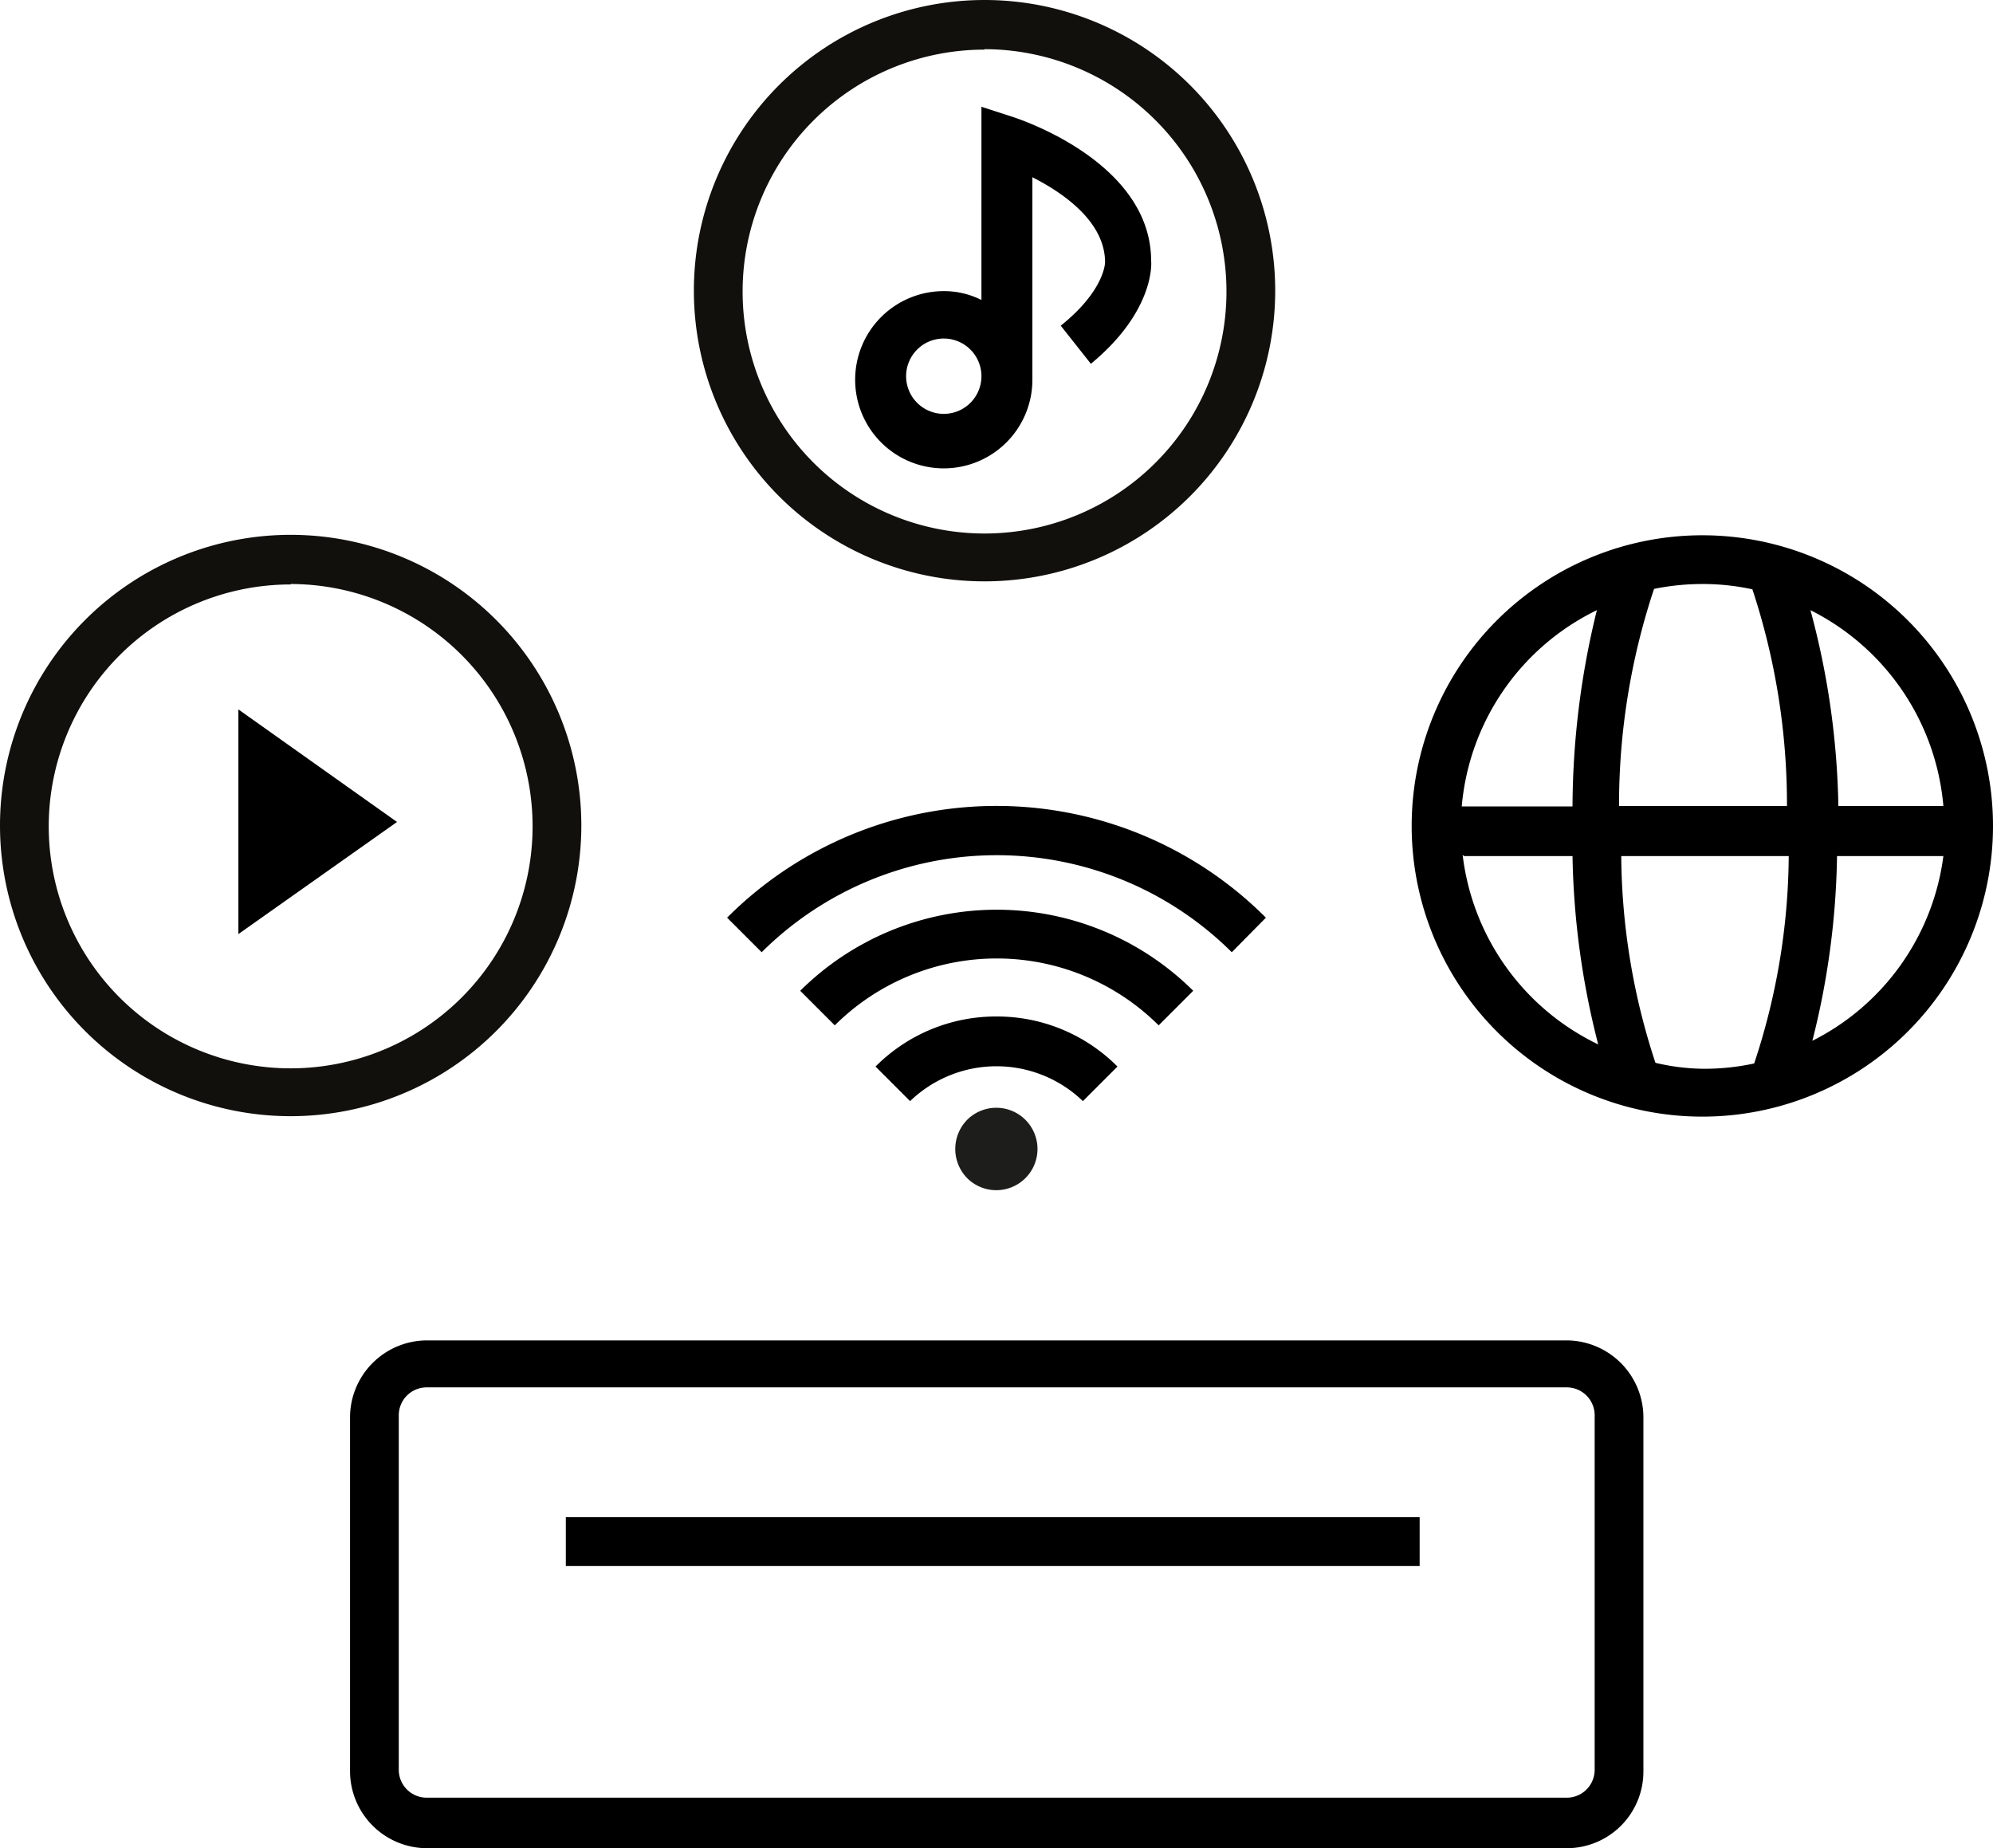 <svg id="Layer_1" data-name="Layer 1" xmlns="http://www.w3.org/2000/svg" viewBox="0 0 44.98 41.71"><defs><style>.cls-1{fill:#1d1e1c;}.cls-2{fill:#11100d;}</style></defs><title>04 Smart TV Experience_Online_black</title><path class="cls-1" d="M28.34,34.82a.93.93,0,1,0,0-1.32A.94.94,0,0,0,28.34,34.82Z" transform="translate(-6.51 -8.23)"/><path d="M27.05,33.08l-.78-.78A3.83,3.83,0,0,1,29,31.17h0a3.83,3.83,0,0,1,2.73,1.13l-.78.78A2.81,2.81,0,0,0,27.05,33.08Z" transform="translate(-6.51 -8.23)"/><path d="M34.31,29.72a7.52,7.52,0,0,0-10.61,0l-.78-.78a8.59,8.59,0,0,1,12.16,0Z" transform="translate(-6.51 -8.23)"/><path d="M32.66,31.37a5.18,5.18,0,0,0-7.31,0l-.78-.78a6.29,6.29,0,0,1,8.87,0Z" transform="translate(-6.51 -8.23)"/><path d="M44.93,20.31a6.56,6.56,0,1,0,6.56,6.56A6.56,6.56,0,0,0,44.93,20.31Zm5.44,6.11H48A18,18,0,0,0,47.37,22,5.47,5.47,0,0,1,50.37,26.42Zm-4.31-4.89a15.49,15.49,0,0,1,.78,4.89H43.05a15.44,15.44,0,0,1,.79-4.9,5.49,5.49,0,0,1,1.08-.11A5.24,5.24,0,0,1,46.06,21.53ZM42.55,22A18.75,18.75,0,0,0,42,26.43H39.5A5.45,5.45,0,0,1,42.55,22Zm-3,5.55H42a18.18,18.18,0,0,0,.58,4.25A5.46,5.46,0,0,1,39.52,27.52Zm4.33,4.69a15.16,15.16,0,0,1-.78-4.69h3.78a15.1,15.1,0,0,1-.78,4.68,5.29,5.29,0,0,1-1.13.12A4.86,4.86,0,0,1,43.85,32.21Zm3.52-.47a17.94,17.94,0,0,0,.57-4.22h2.4A5.45,5.45,0,0,1,47.37,31.74Z" transform="translate(-6.51 -8.23)"/><path class="cls-2" d="M13.07,33.42a6.56,6.56,0,1,1,6.56-6.56A6.56,6.56,0,0,1,13.07,33.42Zm0-12a5.46,5.46,0,1,0,5.46,5.46A5.47,5.47,0,0,0,13.07,21.41Z" transform="translate(-6.51 -8.23)"/><polygon points="5.38 21.08 5.38 16.01 8.96 18.55 5.38 21.08"/><path class="cls-2" d="M28.73,21.35a6.56,6.56,0,1,1,6.56-6.56A6.56,6.56,0,0,1,28.73,21.35Zm0-12a5.46,5.46,0,1,0,5.46,5.46A5.47,5.47,0,0,0,28.73,9.34Z" transform="translate(-6.51 -8.23)"/><path d="M32.49,14.12c0-2.24-3-3.21-3.12-3.25l-.71-.23V15a1.87,1.87,0,0,0-.85-.2,2,2,0,1,0,2,2s0-.07,0-.1h0V12.23c.69.35,1.64,1,1.64,1.92,0,0,0,.63-1,1.43l.68.86C32.55,15.27,32.5,14.19,32.49,14.12Zm-4.68,3.45a.85.85,0,1,1,.85-.85A.85.85,0,0,1,27.81,17.57Z" transform="translate(-6.51 -8.23)"/><path d="M41.87,49.94H16.14a1.74,1.74,0,0,1-1.73-1.73v-8a1.74,1.74,0,0,1,1.73-1.73H41.87a1.74,1.74,0,0,1,1.73,1.73v8A1.73,1.73,0,0,1,41.87,49.94ZM16.14,39.54a.63.63,0,0,0-.63.63v8a.63.63,0,0,0,.63.63H41.87a.63.63,0,0,0,.63-.63v-8a.63.63,0,0,0-.63-.63Z" transform="translate(-6.51 -8.23)"/><rect x="12.77" y="34.24" width="19.27" height="1.1"/></svg>